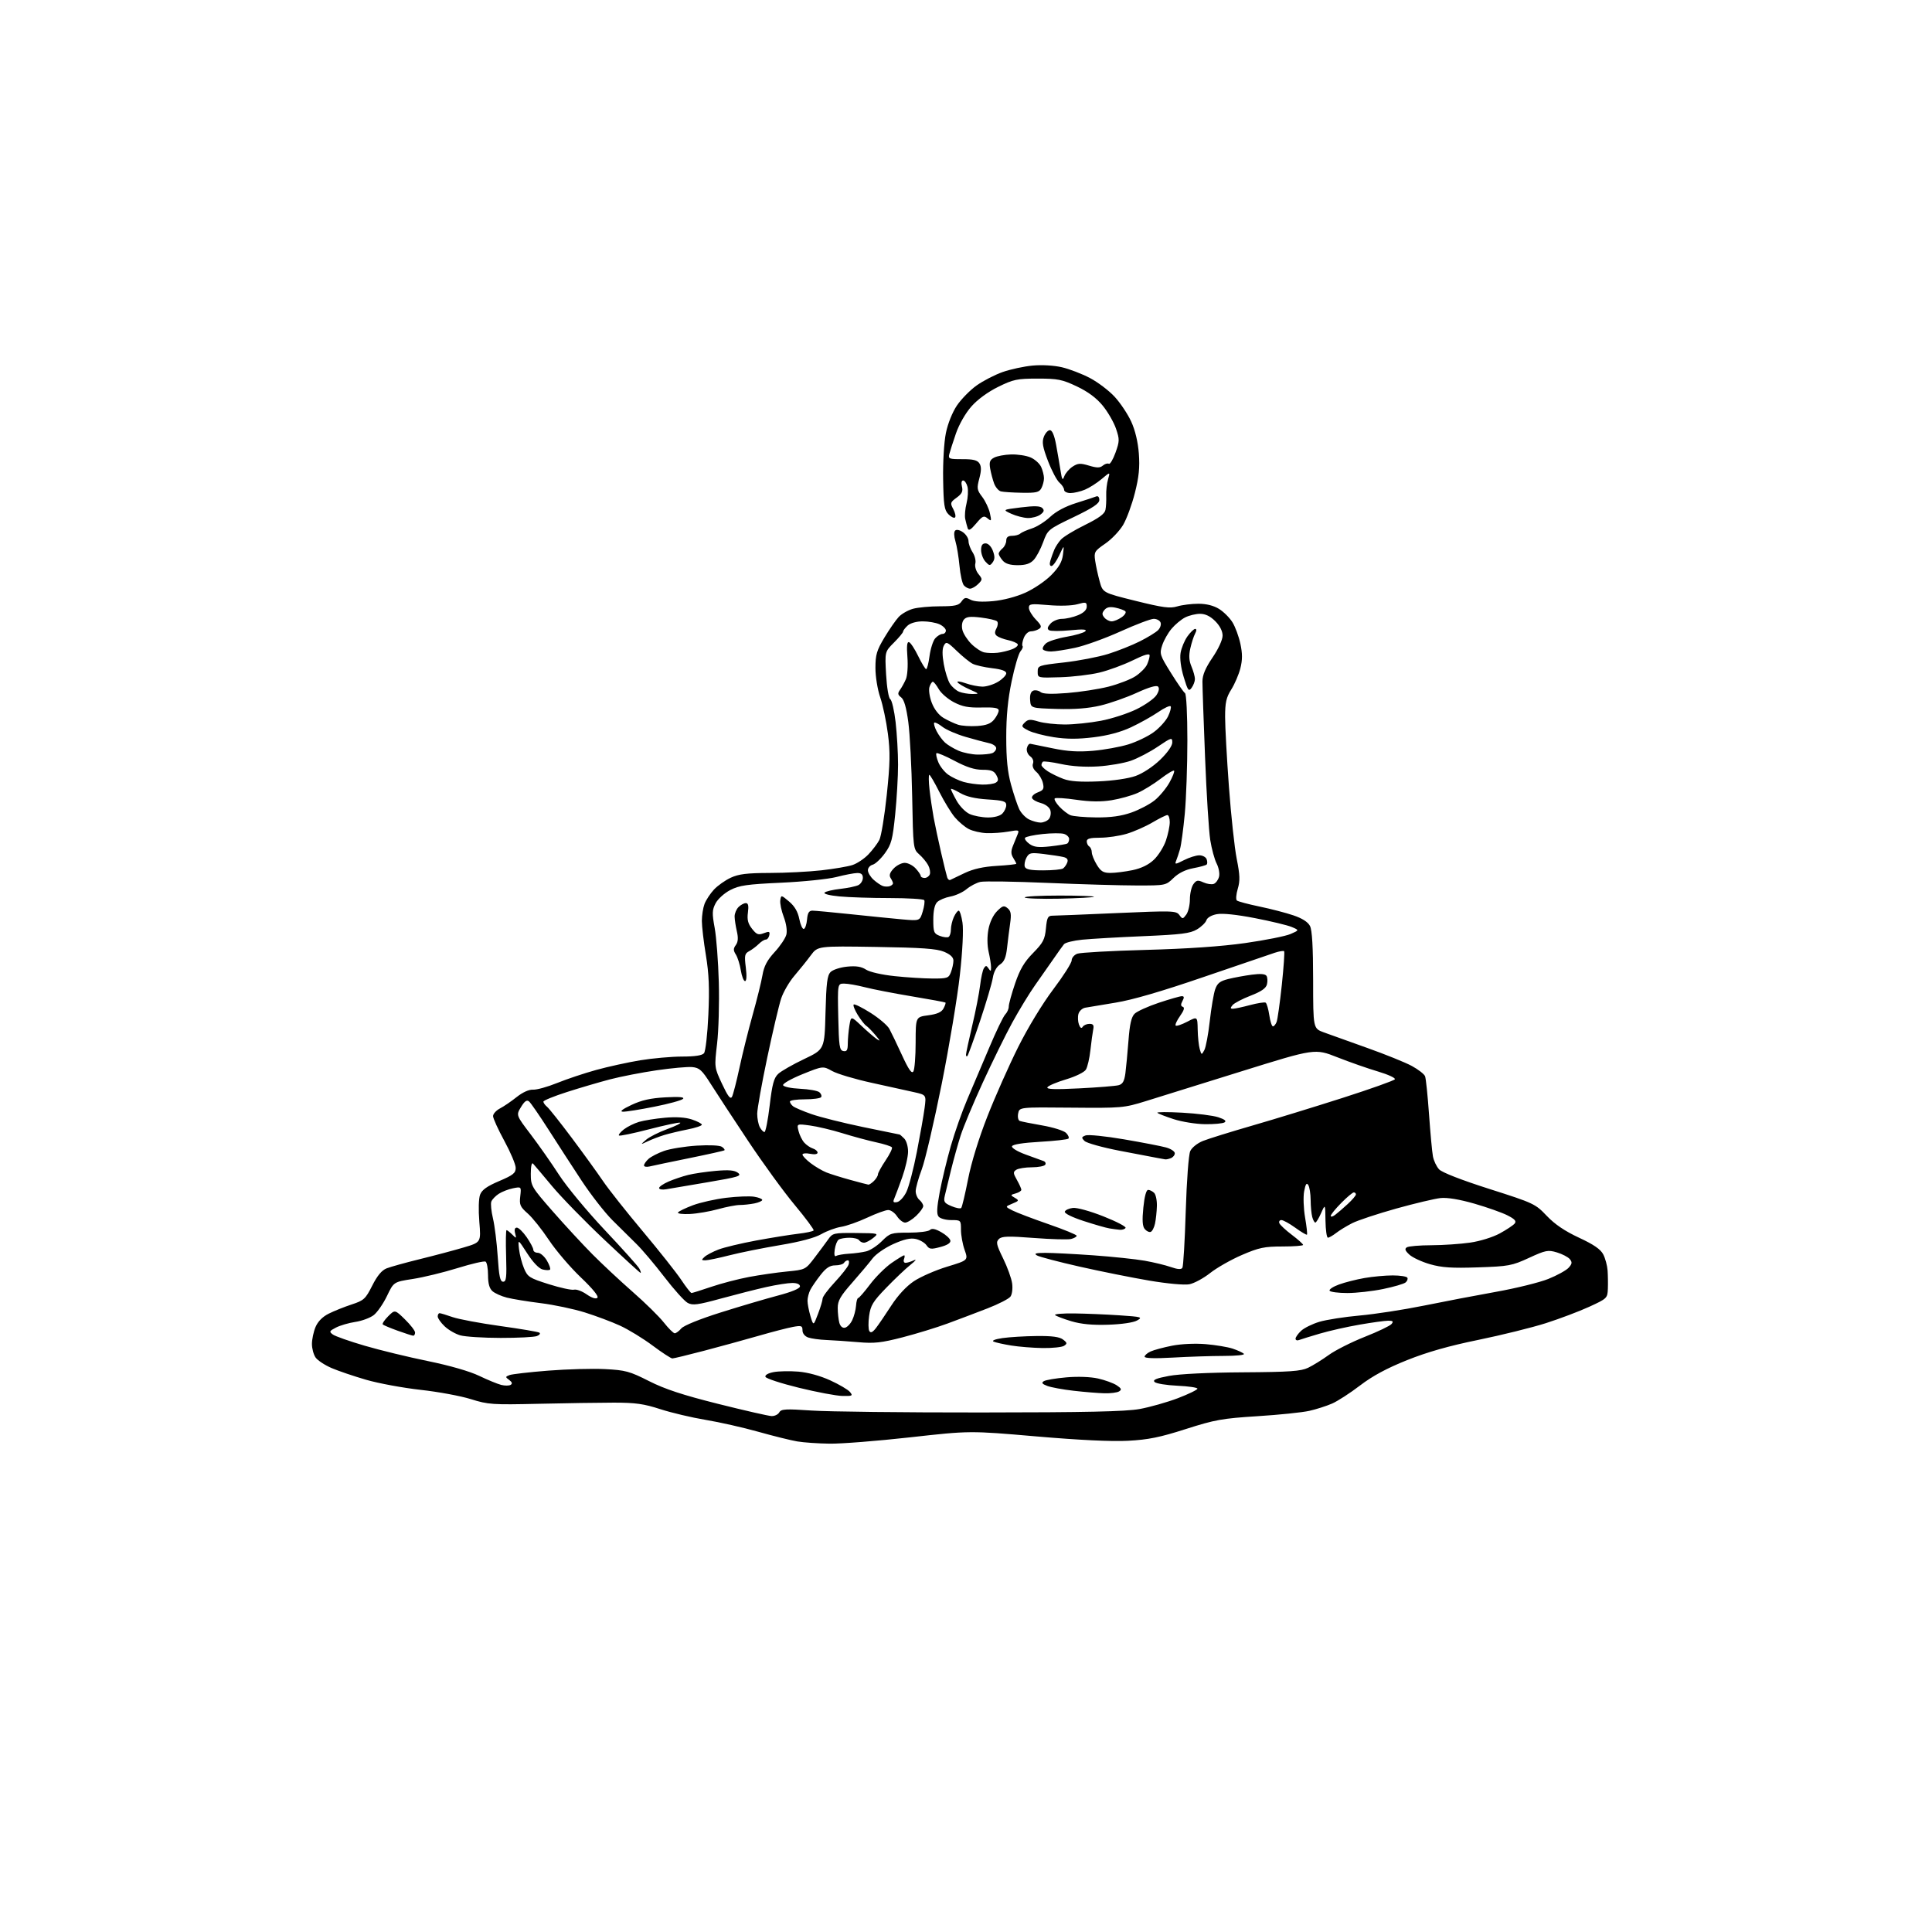 <?xml version="1.0" encoding="UTF-8" standalone="no"?>
<svg 
  version="1.1" 
  xmlns="http://www.w3.org/2000/svg" 
  xmlns:xlink="http://www.w3.org/1999/xlink" 
  xmlns:svg="http://www.w3.org/2000/svg"
  xmlns:rdf="http://www.w3.org/1999/02/22-rdf-syntax-ns#"
  xmlns:cc="http://creativecommons.org/ns#"
  xmlns:dc="http://purl.org/dc/elements/1.1/"
  viewBox="0 0 768 768"
  width="768"
  height="768"
>
<style>svg {background-color: white; }</style>"
<path stroke="none" fill="black" fill-rule="evenodd" d="M329.81,573.88C325.24,573.82 319.44,573.42 316.93,572.99C314.41,572.57 307.44,570.84 301.43,569.15C295.42,567.46 286.00,565.33 280.50,564.42C275.00,563.51 266.90,561.59 262.50,560.17C255.95,558.04 252.60,557.57 244.00,557.57C238.22,557.58 224.72,557.78 214.00,558.03C195.76,558.45 194.03,558.33 187.22,556.19C183.22,554.93 174.22,553.26 167.21,552.49C160.21,551.71 150.47,549.91 145.57,548.49C140.67,547.07 134.47,544.97 131.79,543.81C129.11,542.66 126.26,540.78 125.46,539.64C124.66,538.49 124.00,536.07 124.00,534.25C124.00,532.43 124.64,529.40 125.42,527.53C126.35,525.32 128.19,523.44 130.67,522.20C132.78,521.14 136.88,519.50 139.78,518.55C144.65,516.95 145.29,516.37 147.97,511.06C149.97,507.09 151.76,504.95 153.69,504.19C155.24,503.58 161.22,501.92 167.00,500.50C172.78,499.08 180.59,497.00 184.36,495.88C191.22,493.85 191.22,493.85 190.54,485.67C190.15,480.90 190.27,476.41 190.85,474.89C191.57,472.99 193.61,471.54 198.42,469.50C203.97,467.14 205.00,466.32 205.00,464.25C205.00,462.91 202.97,458.09 200.50,453.55C198.03,449.01 196.00,444.57 196.00,443.67C196.00,442.78 197.24,441.41 198.75,440.62C200.26,439.84 203.25,437.80 205.39,436.09C207.79,434.19 210.29,433.06 211.89,433.16C213.33,433.25 217.63,432.06 221.46,430.51C225.28,428.96 232.26,426.63 236.96,425.33C241.66,424.03 249.55,422.30 254.50,421.48C259.45,420.67 266.93,420.01 271.13,420.00C276.24,420.00 279.12,419.56 279.85,418.67C280.46,417.94 281.24,411.11 281.58,403.42C282.06,392.89 281.82,387.13 280.61,379.76C279.72,374.40 279.00,368.25 279.00,366.08C279.00,363.91 279.48,360.86 280.06,359.32C280.65,357.77 282.34,355.21 283.81,353.62C285.29,352.04 288.30,349.91 290.50,348.90C293.64,347.44 296.96,347.04 306.00,347.01C312.32,347.00 321.55,346.53 326.50,345.97C331.45,345.41 337.01,344.47 338.85,343.87C340.69,343.27 343.54,341.37 345.20,339.64C346.85,337.91 348.81,335.33 349.55,333.90C350.29,332.46 351.62,324.38 352.51,315.93C353.83,303.32 353.91,298.97 352.95,291.64C352.31,286.73 350.94,280.23 349.90,277.20C348.84,274.12 348.00,268.97 348.00,265.53C348.00,260.26 348.51,258.54 351.57,253.44C353.53,250.17 356.09,246.49 357.25,245.25C358.40,244.01 360.96,242.55 362.93,242.00C364.89,241.46 369.74,241.01 373.69,241.01C379.63,241.00 381.12,240.67 382.22,239.10C383.35,237.49 383.90,237.38 385.78,238.38C387.25,239.17 390.32,239.36 394.76,238.96C398.80,238.59 403.95,237.24 407.62,235.59C410.98,234.08 415.61,230.94 417.90,228.60C420.97,225.48 422.20,223.32 422.55,220.43C423.04,216.50 423.04,216.50 421.06,220.75C419.97,223.09 418.58,225.00 417.97,225.00C417.28,225.00 417.13,224.15 417.57,222.75C417.95,221.51 418.64,219.60 419.10,218.50C419.56,217.40 420.73,215.60 421.72,214.50C422.70,213.40 426.98,210.79 431.24,208.70C436.79,205.97 439.11,204.27 439.43,202.70C439.68,201.49 439.81,198.93 439.74,197.00C439.66,195.07 439.99,192.16 440.47,190.52C441.33,187.54 441.33,187.54 437.92,190.42C436.04,192.01 433.05,193.91 431.28,194.65C429.51,195.39 426.92,196.00 425.53,196.00C424.14,196.00 423.00,195.43 423.00,194.72C423.00,194.02 422.16,192.73 421.14,191.85C420.11,190.97 418.07,187.11 416.60,183.27C414.47,177.70 414.14,175.76 414.94,173.65C415.50,172.19 416.58,171.00 417.35,171.00C418.25,171.00 419.11,173.01 419.81,176.75C420.39,179.91 421.18,184.53 421.57,187.00C422.16,190.79 422.39,191.16 423.08,189.31C423.53,188.10 425.01,186.39 426.37,185.49C428.47,184.12 429.45,184.05 432.89,185.09C436.08,186.04 437.25,186.04 438.42,185.06C439.24,184.38 440.30,184.07 440.78,184.36C441.25,184.66 442.44,182.67 443.42,179.96C445.06,175.38 445.08,174.68 443.62,170.38C442.75,167.84 440.37,163.72 438.34,161.24C435.84,158.19 432.51,155.72 428.07,153.61C422.23,150.84 420.50,150.50 412.48,150.50C404.30,150.50 402.83,150.81 396.78,153.79C392.68,155.81 388.57,158.82 386.12,161.60C383.79,164.25 381.25,168.69 380.00,172.31C378.83,175.72 377.64,179.41 377.36,180.53C376.89,182.39 377.32,182.55 382.55,182.53C386.85,182.51 388.52,182.92 389.34,184.21C390.14,185.45 390.12,187.09 389.29,190.21C388.25,194.11 388.35,194.77 390.44,197.51C391.70,199.17 393.08,202.08 393.50,203.99C394.19,207.16 394.12,207.34 392.59,206.07C391.11,204.85 390.57,205.08 388.04,208.09C385.89,210.64 385.04,211.12 384.67,210.00C384.40,209.18 383.96,207.50 383.69,206.27C383.42,205.05 383.66,202.25 384.22,200.05C384.77,197.85 384.94,194.92 384.60,193.53C384.25,192.14 383.47,191.00 382.87,191.00C382.22,191.00 382.03,191.97 382.39,193.42C382.86,195.29 382.39,196.28 380.28,197.82C377.74,199.67 377.65,199.98 378.95,202.40C379.71,203.83 380.02,205.31 379.64,205.69C379.26,206.08 378.08,205.51 377.03,204.44C375.38,202.77 375.08,200.81 374.91,190.50C374.79,183.72 375.27,175.73 376.01,172.13C376.77,168.38 378.58,163.88 380.40,161.18C382.11,158.66 385.62,155.08 388.20,153.24C390.79,151.39 395.45,148.99 398.56,147.89C401.68,146.80 407.04,145.64 410.48,145.32C414.14,144.98 418.96,145.25 422.12,145.99C425.08,146.68 430.09,148.60 433.25,150.26C436.42,151.92 440.84,155.28 443.09,157.72C445.34,160.15 448.30,164.60 449.67,167.58C451.26,171.05 452.35,175.65 452.71,180.29C453.12,185.80 452.75,189.57 451.14,195.92C449.98,200.52 447.88,206.23 446.49,208.61C445.09,210.99 441.90,214.35 439.38,216.08C435.09,219.03 434.84,219.45 435.34,222.86C435.63,224.86 436.43,228.55 437.12,231.06C438.37,235.62 438.37,235.62 451.43,238.86C462.33,241.56 465.08,241.93 467.99,241.05C469.91,240.47 473.69,240.00 476.38,240.00C479.56,240.00 482.42,240.72 484.58,242.05C486.41,243.18 488.81,245.57 489.92,247.37C491.04,249.17 492.45,253.01 493.07,255.90C493.91,259.80 493.91,262.31 493.07,265.65C492.44,268.12 490.82,271.90 489.47,274.05C487.45,277.25 487.00,279.24 487.00,285.01C487.00,288.89 487.68,301.38 488.52,312.78C489.36,324.18 490.75,337.07 491.62,341.43C492.90,347.85 492.98,350.12 492.03,353.31C491.38,355.47 491.22,357.57 491.67,357.96C492.13,358.35 496.17,359.43 500.65,360.36C505.14,361.29 511.21,362.87 514.15,363.87C517.67,365.06 519.92,366.50 520.74,368.09C521.59,369.75 521.98,376.45 521.99,389.67C522.00,408.83 522.00,408.83 526.25,410.39C528.59,411.24 536.35,414.02 543.50,416.57C550.65,419.11 558.61,422.33 561.19,423.72C563.77,425.12 566.16,426.97 566.49,427.84C566.83,428.71 567.53,435.52 568.06,442.96C568.59,450.41 569.28,457.92 569.61,459.66C569.93,461.40 571.03,463.73 572.07,464.84C573.21,466.07 580.99,469.10 592.07,472.63C609.71,478.25 610.33,478.55 614.85,483.31C618.06,486.69 622.03,489.37 627.67,492.00C633.55,494.73 636.26,496.60 637.32,498.65C638.13,500.22 638.90,503.07 639.04,505.00C639.18,506.93 639.23,510.22 639.15,512.32C639.00,516.04 638.83,516.21 631.75,519.46C627.76,521.29 620.00,524.22 614.50,525.98C609.00,527.73 596.93,530.72 587.68,532.62C576.02,535.00 567.31,537.48 559.32,540.68C551.30,543.89 545.60,546.96 540.64,550.75C536.71,553.76 531.70,557.00 529.50,557.95C527.30,558.91 523.25,560.21 520.50,560.83C517.75,561.46 508.47,562.42 499.87,562.96C485.82,563.85 482.95,564.37 471.37,568.07C461.07,571.37 456.49,572.30 448.41,572.73C441.85,573.08 429.07,572.47 411.91,570.99C385.50,568.71 385.50,568.71 361.81,571.36C348.78,572.81 334.38,573.95 329.81,573.88zM306.70,562.91C307.91,562.96 309.29,562.30 309.77,561.44C310.53,560.10 312.25,560.00 322.57,560.71C329.13,561.16 359.48,561.51 390.00,561.48C431.64,561.46 447.36,561.11 452.95,560.12C457.04,559.38 463.90,557.44 468.20,555.81C472.49,554.17 476.00,552.46 476.00,552.02C476.00,551.57 472.42,551.05 468.04,550.85C463.67,550.65 459.58,549.98 458.96,549.36C458.13,548.53 459.60,547.90 464.67,546.95C468.77,546.17 480.48,545.60 494.00,545.52C512.73,545.40 517.09,545.09 520.00,543.71C521.92,542.79 525.61,540.51 528.20,538.63C530.78,536.76 537.20,533.52 542.47,531.43C547.74,529.35 552.55,527.05 553.15,526.32C554.00,525.29 553.73,525.00 551.87,525.00C550.57,525.00 545.45,525.70 540.50,526.56C535.55,527.41 528.41,529.02 524.62,530.14C520.84,531.25 517.13,532.40 516.37,532.69C515.62,532.98 515.00,532.73 515.00,532.15C515.00,531.56 516.00,530.15 517.22,529.01C518.43,527.88 521.70,526.27 524.47,525.44C527.23,524.61 534.45,523.48 540.50,522.94C546.55,522.40 558.02,520.63 566.00,519.01C573.98,517.38 586.94,514.91 594.81,513.50C602.69,512.09 611.98,509.80 615.47,508.40C618.96,507.00 622.59,505.00 623.55,503.95C624.96,502.39 625.04,501.76 624.02,500.52C623.33,499.69 621.02,498.49 618.89,497.85C615.35,496.79 614.43,496.97 607.79,500.03C601.02,503.15 599.72,503.39 587.46,503.80C577.08,504.16 573.14,503.89 568.43,502.54C565.17,501.60 561.48,499.88 560.24,498.73C558.54,497.16 558.29,496.43 559.24,495.83C559.93,495.39 564.33,495.01 569.00,495.00C573.67,494.98 580.60,494.51 584.39,493.96C588.31,493.40 593.39,491.82 596.16,490.32C598.84,488.86 601.51,487.09 602.09,486.39C602.89,485.43 602.20,484.63 599.25,483.13C597.10,482.03 591.18,479.94 586.09,478.47C580.16,476.77 575.34,475.97 572.67,476.24C570.38,476.48 562.44,478.36 555.04,480.42C547.64,482.49 539.76,485.10 537.54,486.22C535.32,487.35 532.43,489.11 531.12,490.14C529.80,491.16 528.34,492.00 527.87,492.00C527.39,492.00 526.96,488.96 526.90,485.25C526.81,478.50 526.81,478.50 525.15,482.24C524.24,484.30 523.21,485.99 522.87,485.99C522.52,486.00 521.96,484.99 521.63,483.75C521.30,482.51 521.01,479.48 521.00,477.00C520.98,474.52 520.56,471.86 520.06,471.07C519.40,470.02 518.96,470.68 518.42,473.57C518.01,475.73 518.18,480.41 518.79,483.97C519.40,487.53 519.74,490.60 519.54,490.79C519.35,490.99 517.28,489.76 514.94,488.07C512.61,486.38 510.11,485.00 509.38,485.00C508.66,485.00 508.29,485.56 508.57,486.25C508.85,486.94 511.09,489.02 513.54,490.87C515.99,492.72 518.00,494.52 518.00,494.87C518.00,495.22 514.29,495.50 509.75,495.50C502.60,495.50 500.46,495.95 493.69,498.87C489.39,500.72 483.71,503.95 481.05,506.05C478.40,508.15 474.67,510.16 472.77,510.52C470.77,510.89 464.09,510.28 456.91,509.07C450.08,507.91 437.62,505.42 429.22,503.52C420.82,501.62 413.17,499.61 412.22,499.06C410.90,498.30 411.67,498.05 415.50,498.03C418.25,498.02 426.80,498.46 434.50,499.00C442.20,499.55 451.43,500.52 455.00,501.15C458.57,501.78 463.27,502.91 465.43,503.67C468.17,504.62 469.56,504.71 470.02,503.96C470.39,503.37 470.99,493.25 471.35,481.47C471.73,469.22 472.50,459.00 473.14,457.58C473.79,456.18 475.96,454.43 478.19,453.54C480.34,452.68 489.17,449.94 497.80,447.44C506.44,444.95 522.59,439.99 533.71,436.43C544.82,432.87 554.17,429.54 554.48,429.03C554.80,428.52 551.78,427.13 547.78,425.94C543.77,424.76 536.50,422.21 531.60,420.28C522.70,416.77 522.70,416.77 493.60,425.84C477.60,430.83 460.45,436.17 455.50,437.71C446.76,440.42 445.91,440.49 425.86,440.31C405.21,440.11 405.21,440.11 404.73,442.63C404.46,444.02 404.75,445.35 405.37,445.59C405.99,445.83 410.03,446.63 414.33,447.38C418.64,448.13 422.89,449.46 423.78,450.35C424.66,451.23 425.08,452.25 424.72,452.61C424.35,452.98 419.24,453.55 413.36,453.89C406.63,454.27 402.52,454.93 402.28,455.66C402.06,456.31 404.43,457.75 407.70,458.94C410.89,460.11 414.09,461.28 414.81,461.53C415.54,461.78 415.85,462.44 415.50,462.99C415.16,463.55 412.77,464.01 410.19,464.02C407.61,464.02 404.82,464.47 404.00,465.00C402.68,465.85 402.71,466.34 404.25,469.06C405.21,470.77 406.00,472.52 406.00,472.96C406.00,473.41 404.99,474.05 403.75,474.40C401.59,475.01 401.58,475.08 403.41,476.15C405.18,477.20 405.12,477.35 402.41,478.47C399.50,479.67 399.50,479.67 402.50,481.19C404.15,482.03 410.56,484.47 416.74,486.61C422.93,488.75 427.99,490.83 427.99,491.23C428.00,491.63 426.99,492.21 425.75,492.52C424.51,492.82 417.88,492.64 411.00,492.11C400.74,491.32 398.24,491.40 397.08,492.53C395.85,493.72 396.08,494.78 398.74,500.21C400.44,503.67 402.06,508.15 402.34,510.16C402.62,512.22 402.33,514.53 401.67,515.42C401.03,516.30 396.90,518.42 392.50,520.12C388.10,521.83 380.97,524.53 376.66,526.12C372.35,527.71 364.30,530.18 358.77,531.61C350.32,533.79 347.50,534.10 341.11,533.53C336.92,533.17 331.25,532.78 328.50,532.67C325.75,532.56 322.49,532.11 321.25,531.67C319.91,531.19 319.00,530.04 319.00,528.82C319.00,527.01 318.58,526.85 315.25,527.46C313.19,527.83 307.00,529.43 301.50,531.02C296.00,532.60 286.27,535.27 279.88,536.95C273.49,538.63 267.82,540.00 267.27,540.00C266.72,540.00 263.17,537.69 259.39,534.86C255.60,532.04 249.80,528.49 246.50,526.98C243.20,525.46 236.90,523.10 232.50,521.72C228.10,520.34 220.22,518.68 215.00,518.03C209.78,517.38 203.70,516.39 201.50,515.83C199.30,515.27 196.71,514.11 195.75,513.25C194.54,512.18 194.00,510.20 194.00,506.90C194.00,504.27 193.56,501.85 193.03,501.52C192.50,501.19 187.50,502.34 181.93,504.07C176.35,505.80 168.35,507.75 164.15,508.40C156.51,509.58 156.51,509.58 153.84,515.15C152.37,518.22 150.01,521.63 148.60,522.75C147.18,523.86 143.89,525.09 141.27,525.48C138.66,525.87 135.20,526.88 133.57,527.72C130.89,529.11 130.77,529.36 132.33,530.50C133.28,531.19 138.99,533.20 145.03,534.96C151.07,536.73 162.40,539.48 170.20,541.07C178.83,542.84 186.77,545.13 190.48,546.92C193.83,548.53 197.77,550.15 199.23,550.52C200.69,550.89 202.39,550.88 203.00,550.50C203.76,550.03 203.57,549.41 202.42,548.56C200.83,547.40 200.84,547.28 202.53,546.62C203.53,546.24 210.46,545.44 217.93,544.85C225.39,544.26 235.55,543.98 240.50,544.24C248.65,544.66 250.30,545.11 258.00,549.01C264.32,552.21 271.38,554.53 285.50,558.07C295.95,560.69 305.49,562.87 306.70,562.91zM334.87,554.91C332.47,554.87 324.69,553.40 317.58,551.66C310.48,549.92 304.49,547.96 304.27,547.31C304.03,546.60 305.36,545.84 307.53,545.43C309.54,545.05 313.96,544.97 317.35,545.24C321.14,545.55 326.00,546.88 330.00,548.70C333.57,550.33 337.12,552.41 337.87,553.33C339.12,554.85 338.84,554.99 334.87,554.91zM439.00,553.85C436.52,553.79 431.02,553.34 426.78,552.85C422.53,552.37 417.82,551.50 416.31,550.93C414.23,550.14 413.90,549.68 414.95,549.03C415.71,548.56 419.74,547.88 423.91,547.52C428.46,547.12 433.50,547.31 436.50,547.98C439.25,548.60 442.57,549.81 443.88,550.66C445.77,551.90 445.98,552.40 444.88,553.09C444.12,553.58 441.48,553.92 439.00,553.85zM466.25,539.66C459.04,540.07 455.00,539.95 455.00,539.31C455.00,538.77 456.07,537.83 457.39,537.23C458.70,536.63 462.55,535.60 465.95,534.93C469.57,534.22 475.09,533.97 479.31,534.32C483.27,534.66 488.08,535.46 490.00,536.10C491.93,536.75 493.93,537.66 494.45,538.14C494.99,538.63 491.54,539.00 486.45,539.00C481.53,539.01 472.44,539.30 466.25,539.66zM414.50,535.87C410.65,535.81 405.02,535.36 402.00,534.87C398.98,534.38 395.82,533.68 395.00,533.32C394.11,532.92 395.52,532.35 398.50,531.91C401.25,531.51 407.35,531.14 412.06,531.09C418.19,531.02 421.17,531.42 422.56,532.48C424.24,533.76 424.30,534.10 423.00,534.97C422.18,535.52 418.35,535.92 414.50,535.87zM199.00,531.84C192.12,531.83 184.93,531.37 183.00,530.83C181.07,530.29 178.26,528.67 176.75,527.23C175.24,525.80 174.00,524.04 174.00,523.31C174.00,522.59 174.34,522.01 174.75,522.01C175.16,522.02 177.49,522.72 179.91,523.57C182.34,524.41 190.87,526.01 198.87,527.12C206.86,528.23 213.85,529.41 214.39,529.74C214.93,530.07 214.50,530.69 213.43,531.10C212.37,531.52 205.88,531.85 199.00,531.84zM164.25,530.96C163.84,530.94 161.07,530.06 158.11,528.99C155.14,527.92 152.47,526.80 152.16,526.49C151.86,526.19 152.81,524.73 154.29,523.25C156.98,520.57 156.98,520.57 160.99,524.49C163.19,526.64 165.00,528.99 165.00,529.70C165.00,530.42 164.66,530.98 164.25,530.96zM268.22,530.00C268.75,530.00 269.93,529.13 270.84,528.06C271.82,526.92 278.21,524.33 286.50,521.72C294.20,519.29 304.44,516.27 309.25,515.00C314.78,513.54 318.00,512.20 318.00,511.35C318.00,510.51 316.84,510.00 314.95,510.00C313.27,510.00 308.66,510.72 304.70,511.60C300.74,512.48 292.60,514.55 286.60,516.19C277.37,518.72 275.35,518.99 273.38,517.93C272.10,517.25 267.91,512.60 264.07,507.59C260.23,502.59 255.25,496.70 253.00,494.50C250.75,492.30 246.43,488.02 243.40,485.00C240.38,481.98 234.89,474.93 231.20,469.34C227.52,463.75 221.58,454.60 218.02,449.01C214.45,443.43 210.98,438.40 210.31,437.84C209.41,437.10 208.55,437.70 207.11,440.06C205.14,443.30 205.14,443.30 210.97,450.96C214.17,455.17 219.25,462.41 222.25,467.06C225.25,471.70 233.43,481.57 240.44,489.00C247.44,496.43 253.60,503.29 254.12,504.25C254.64,505.21 254.88,506.00 254.64,506.00C254.41,506.00 247.90,500.04 240.17,492.75C232.44,485.46 223.12,475.90 219.45,471.50C215.78,467.10 212.38,463.07 211.89,462.55C211.36,461.99 211.00,463.63 211.00,466.59C211.00,471.42 211.26,471.86 219.73,481.54C224.53,487.02 231.62,494.69 235.48,498.58C239.34,502.47 246.55,509.20 251.50,513.54C256.45,517.87 262.02,523.34 263.88,525.71C265.74,528.07 267.70,530.00 268.22,530.00zM348.21,527.92C349.24,526.59 351.98,522.58 354.29,519.00C356.93,514.92 360.28,511.31 363.29,509.30C365.93,507.54 371.87,504.94 376.49,503.53C384.90,500.97 384.90,500.97 383.45,496.86C382.65,494.60 382.00,491.01 382.00,488.87C382.00,485.04 381.96,485.00 378.12,485.00C375.99,485.00 373.74,484.39 373.12,483.64C372.27,482.62 372.38,480.16 373.55,473.89C374.41,469.28 376.41,461.00 377.98,455.50C379.56,450.00 382.50,441.68 384.51,437.00C386.53,432.32 390.43,423.14 393.18,416.59C395.93,410.04 398.82,404.04 399.59,403.27C400.37,402.49 401.00,401.07 401.00,400.10C401.00,399.14 402.13,395.01 403.52,390.94C405.44,385.30 407.15,382.41 410.66,378.84C414.65,374.78 415.35,373.46 415.77,369.07C416.18,364.72 416.56,364.00 418.38,364.00C419.54,364.00 431.07,363.53 443.99,362.96C466.07,361.99 467.55,362.03 468.80,363.71C470.06,365.42 470.19,365.41 471.56,363.56C472.35,362.49 473.00,359.76 473.00,357.50C473.00,355.24 473.63,352.53 474.39,351.48C475.58,349.85 476.15,349.75 478.38,350.76C479.81,351.41 481.66,351.68 482.50,351.36C483.33,351.04 484.27,349.75 484.59,348.50C484.91,347.24 484.47,344.89 483.63,343.26C482.79,341.63 481.65,337.42 481.09,333.90C480.53,330.38 479.60,315.57 479.03,301.00C478.45,286.43 477.98,272.87 477.99,270.88C478.00,268.33 479.17,265.55 482.00,261.38C484.33,257.96 486.00,254.32 486.00,252.67C486.00,250.88 484.93,248.78 483.08,246.92C481.09,244.94 479.15,244.00 477.03,244.00C475.31,244.00 472.63,244.66 471.07,245.46C469.51,246.27 467.10,248.28 465.71,249.94C464.31,251.59 462.64,254.55 462.00,256.50C460.88,259.88 461.05,260.42 465.47,267.50C468.02,271.60 470.54,275.21 471.06,275.53C471.59,275.87 472.00,283.97 472.00,294.31C472.00,304.31 471.53,317.45 470.97,323.50C470.40,329.55 469.55,335.85 469.08,337.50C468.60,339.15 467.91,341.26 467.53,342.18C466.91,343.68 467.25,343.66 470.63,341.93C472.72,340.87 475.47,340.00 476.74,340.00C478.02,340.00 479.33,340.69 479.65,341.54C479.98,342.39 479.99,343.35 479.67,343.66C479.35,343.98 476.95,344.64 474.33,345.13C471.23,345.71 468.50,347.06 466.49,349.01C463.43,351.98 463.32,352.00 451.95,351.99C445.65,351.99 429.71,351.53 416.52,350.97C403.33,350.40 391.28,350.22 389.75,350.56C388.21,350.89 385.73,352.19 384.23,353.44C382.73,354.69 379.83,356.02 377.78,356.39C375.74,356.77 373.37,357.77 372.53,358.61C371.53,359.61 371.00,362.03 371.00,365.60C371.00,370.54 371.24,371.14 373.58,372.03C375.01,372.57 376.58,372.76 377.08,372.45C377.59,372.14 378.00,370.80 378.00,369.49C378.00,368.17 378.52,365.95 379.16,364.55C379.80,363.15 380.67,362.00 381.10,362.00C381.53,362.00 382.20,364.14 382.60,366.75C383.04,369.62 382.64,377.82 381.57,387.50C380.61,396.30 377.35,415.85 374.33,430.95C371.30,446.05 367.75,461.29 366.42,464.82C365.09,468.35 364.00,472.25 364.00,473.50C364.00,474.74 364.68,476.32 365.50,477.00C366.32,477.68 367.00,478.78 367.00,479.44C367.00,480.09 365.74,481.84 364.20,483.31C362.65,484.79 360.68,486.00 359.81,486.00C358.94,486.00 357.49,484.88 356.59,483.50C355.69,482.12 354.11,481.00 353.09,481.00C352.06,481.00 348.30,482.37 344.71,484.05C341.13,485.72 336.47,487.36 334.35,487.69C332.23,488.02 328.70,489.32 326.50,490.58C323.92,492.06 318.13,493.61 310.16,494.94C303.37,496.08 294.29,497.90 289.99,499.00C285.69,500.10 281.36,501.00 280.37,501.00C278.80,501.00 278.76,500.83 280.04,499.65C280.84,498.90 283.35,497.58 285.61,496.71C287.87,495.84 294.62,494.23 300.61,493.12C306.60,492.02 314.09,490.81 317.26,490.44C320.43,490.07 323.21,489.48 323.43,489.12C323.64,488.77 320.26,484.21 315.91,478.99C311.55,473.77 303.16,462.23 297.25,453.33C291.34,444.44 284.70,434.32 282.50,430.83C279.05,425.38 278.04,424.46 275.18,424.18C273.36,424.01 267.00,424.58 261.06,425.45C255.12,426.32 246.75,427.95 242.46,429.07C238.17,430.20 230.46,432.46 225.33,434.11C220.20,435.75 216.00,437.47 216.00,437.92C216.00,438.38 216.66,439.31 217.48,439.98C218.29,440.65 222.71,446.22 227.30,452.35C231.89,458.48 237.47,466.20 239.71,469.50C241.95,472.80 249.07,481.80 255.54,489.50C262.00,497.20 268.86,505.86 270.79,508.75C272.71,511.64 274.56,514.00 274.89,513.99C275.23,513.99 278.74,512.89 282.71,511.54C286.67,510.19 293.42,508.43 297.71,507.62C301.99,506.82 308.80,505.83 312.84,505.44C320.14,504.73 320.19,504.70 323.84,499.92C325.85,497.28 328.30,493.98 329.28,492.59C330.96,490.18 331.50,490.06 340.24,490.14C349.41,490.23 349.43,490.23 347.11,492.11C345.83,493.15 344.18,494.00 343.45,494.00C342.72,494.00 341.84,493.55 341.50,493.00C341.16,492.45 339.45,492.01 337.69,492.02C335.94,492.02 334.00,492.36 333.39,492.77C332.78,493.17 332.07,494.94 331.82,496.70C331.52,498.76 331.73,499.67 332.40,499.25C332.98,498.90 335.26,498.50 337.47,498.37C339.69,498.25 342.78,497.82 344.35,497.43C345.92,497.05 348.72,495.21 350.57,493.36C353.78,490.16 354.28,490.00 361.27,490.00C365.30,490.00 369.08,489.52 369.66,488.94C370.40,488.20 371.72,488.44 374.11,489.78C375.97,490.82 377.63,492.32 377.78,493.12C377.97,494.08 376.62,494.96 373.82,495.70C370.06,496.71 369.42,496.62 368.29,495.00C367.58,493.99 365.66,492.87 364.03,492.51C361.91,492.04 359.37,492.62 355.10,494.53C351.74,496.05 348.13,498.55 346.82,500.29C345.54,501.99 341.91,506.31 338.75,509.90C334.05,515.23 333.00,517.07 333.01,519.96C333.02,521.91 333.30,524.53 333.64,525.80C334.02,527.21 334.88,527.98 335.87,527.79C336.76,527.62 338.07,526.26 338.78,524.77C339.49,523.29 340.17,520.71 340.29,519.04C340.40,517.37 340.78,516.00 341.13,516.00C341.48,516.00 343.61,513.55 345.87,510.55C348.13,507.56 351.98,503.73 354.42,502.05C356.86,500.37 359.10,499.00 359.40,499.00C359.69,499.00 359.68,499.68 359.36,500.50C359.05,501.32 359.31,502.00 359.96,502.00C360.60,502.00 362.11,501.54 363.32,500.97C364.52,500.40 363.93,501.19 362.00,502.72C360.07,504.25 355.72,508.37 352.33,511.88C347.00,517.38 346.06,518.93 345.49,523.09C345.12,525.74 345.16,528.46 345.58,529.12C346.11,529.99 346.87,529.64 348.21,527.92zM325.17,522.30C326.18,519.66 327.00,516.91 327.00,516.19C327.00,515.47 329.18,512.54 331.84,509.69C334.50,506.84 336.96,503.71 337.31,502.75C337.65,501.79 337.53,501.00 337.03,501.00C336.53,501.00 335.84,501.45 335.50,502.00C335.16,502.55 333.60,503.00 332.03,503.00C329.91,503.00 328.40,503.98 326.23,506.75C324.61,508.81 322.77,511.48 322.14,512.68C321.52,513.89 321.00,515.86 321.00,517.07C321.00,518.28 321.53,521.03 322.17,523.19C323.35,527.11 323.35,527.11 325.17,522.30zM440.53,526.60C434.20,526.80 429.81,526.38 425.83,525.20C422.71,524.26 419.83,523.16 419.41,522.75C419.00,522.34 422.45,522.05 427.08,522.11C431.71,522.17 439.77,522.51 445.00,522.86C453.80,523.45 454.32,523.60 452.03,524.90C450.57,525.74 445.92,526.42 440.53,526.60zM237.47,515.89C238.08,515.31 235.62,512.29 230.83,507.73C226.66,503.75 220.98,497.10 218.21,492.94C215.45,488.78 211.66,484.03 209.78,482.38C206.76,479.73 206.41,478.92 206.81,475.54C207.25,471.70 207.25,471.70 203.93,472.36C202.10,472.73 199.54,473.72 198.25,474.57C196.95,475.42 195.63,476.80 195.31,477.64C194.98,478.48 195.28,481.49 195.96,484.33C196.64,487.18 197.49,494.00 197.85,499.50C198.37,507.43 198.81,509.50 200.00,509.50C201.26,509.50 201.45,507.83 201.19,499.25C201.01,493.61 201.09,489.00 201.36,489.00C201.64,489.00 202.65,489.79 203.61,490.75C205.28,492.42 205.33,492.39 204.77,490.25C204.39,488.79 204.63,488.00 205.46,488.00C206.16,488.00 207.91,489.71 209.36,491.80C210.81,493.90 212.00,496.15 212.00,496.80C212.00,497.46 212.80,498.00 213.78,498.00C214.77,498.00 216.38,499.38 217.38,501.07C218.38,502.76 218.95,504.39 218.64,504.69C218.34,504.99 217.02,504.97 215.71,504.64C214.25,504.28 211.88,501.80 209.60,498.27C205.88,492.50 205.88,492.50 206.31,496.50C206.56,498.70 207.45,502.16 208.30,504.18C209.73,507.60 210.44,508.05 218.15,510.49C222.72,511.93 227.23,512.91 228.17,512.67C229.11,512.42 231.37,513.25 233.19,514.52C235.24,515.95 236.87,516.47 237.47,515.89zM535.60,514.00C532.04,514.00 528.86,513.59 528.55,513.09C528.24,512.58 529.90,511.47 532.24,510.62C534.58,509.76 539.17,508.60 542.43,508.03C545.70,507.46 550.73,507.00 553.62,507.00C556.52,507.00 559.13,507.40 559.43,507.89C559.73,508.37 559.42,509.23 558.74,509.80C558.06,510.36 554.03,511.54 549.79,512.41C545.55,513.28 539.17,514.00 535.60,514.00zM457.40,489.70C456.80,489.90 455.74,489.39 455.05,488.56C454.14,487.47 453.99,485.08 454.50,480.02C454.94,475.62 455.65,473.00 456.40,473.00C457.06,473.00 458.14,473.54 458.80,474.20C459.46,474.86 459.95,477.22 459.88,479.45C459.82,481.68 459.48,484.81 459.13,486.42C458.78,488.02 458.01,489.50 457.40,489.70zM445.19,488.86C444.26,488.79 442.38,488.54 441.00,488.31C439.62,488.08 434.99,486.75 430.70,485.35C426.12,483.85 423.05,482.33 423.28,481.65C423.48,481.02 424.93,480.35 426.48,480.17C428.09,479.98 433.33,481.43 438.64,483.53C443.78,485.56 447.73,487.62 447.43,488.11C447.13,488.60 446.12,488.94 445.19,488.86zM530.75,482.92C531.71,482.20 533.96,480.26 535.75,478.61C537.54,476.96 539.00,475.25 539.00,474.80C539.00,474.36 538.62,474.00 538.16,474.00C537.69,474.00 535.44,475.89 533.16,478.20C530.87,480.51 529.00,482.81 529.00,483.32C529.00,483.83 529.79,483.65 530.75,482.92zM274.24,482.58C271.35,482.72 269.22,482.45 269.51,481.98C269.80,481.51 272.47,480.22 275.45,479.10C278.43,477.99 284.38,476.66 288.68,476.14C292.98,475.62 297.96,475.43 299.75,475.71C301.54,475.99 303.00,476.57 303.00,476.99C303.00,477.41 301.59,478.03 299.88,478.38C298.16,478.72 295.55,479.00 294.09,479.00C292.62,479.00 288.74,479.75 285.46,480.66C282.18,481.57 277.13,482.44 274.24,482.58zM382.10,480.18C382.44,479.81 383.66,474.66 384.82,468.75C386.10,462.18 389.10,452.45 392.52,443.75C395.59,435.91 401.09,423.54 404.73,416.25C408.60,408.50 414.39,398.98 418.67,393.30C422.70,387.97 426.00,382.78 426.00,381.78C426.00,380.77 427.01,379.57 428.25,379.11C429.49,378.65 441.75,377.97 455.50,377.60C471.97,377.16 485.45,376.23 495.00,374.88C502.97,373.74 511.07,372.13 513.00,371.29C516.50,369.77 516.50,369.77 513.50,368.50C511.85,367.80 505.28,366.22 498.90,364.98C491.58,363.56 485.97,362.97 483.70,363.40C481.58,363.79 479.89,364.78 479.56,365.82C479.25,366.78 477.55,368.42 475.78,369.47C473.09,371.06 469.54,371.50 454.53,372.14C444.61,372.56 433.67,373.19 430.21,373.54C426.75,373.88 423.49,374.69 422.96,375.33C422.43,375.98 420.53,378.62 418.75,381.22C416.96,383.81 413.66,388.54 411.40,391.72C409.15,394.90 405.10,401.55 402.39,406.50C399.68,411.45 394.41,422.19 390.66,430.36C386.91,438.53 382.96,447.98 381.88,451.36C380.80,454.74 379.09,460.88 378.07,465.00C377.05,469.12 375.93,473.75 375.58,475.29C375.02,477.74 375.34,478.24 378.22,479.46C380.02,480.23 381.77,480.55 382.10,480.18zM356.60,477.85C357.65,477.66 359.31,475.85 360.29,473.84C361.27,471.83 363.16,464.63 364.48,457.84C365.80,451.05 367.19,443.19 367.55,440.38C368.22,435.25 368.22,435.25 363.36,434.15C360.69,433.54 353.10,431.87 346.50,430.43C339.90,428.99 332.85,426.89 330.82,425.76C327.15,423.72 327.15,423.72 319.03,426.99C314.57,428.79 311.09,430.76 311.29,431.38C311.50,432.01 314.47,432.63 318.04,432.80C321.55,432.97 325.00,433.58 325.70,434.17C326.40,434.75 326.73,435.63 326.43,436.11C326.13,436.60 323.21,437.00 319.94,437.00C316.67,437.00 314.00,437.39 314.00,437.88C314.00,438.36 314.56,439.20 315.25,439.75C315.94,440.30 319.24,441.71 322.60,442.88C325.95,444.06 335.15,446.37 343.05,448.01C350.95,449.65 357.51,451.00 357.63,451.00C357.76,451.00 358.56,451.71 359.43,452.57C360.30,453.44 360.99,455.78 360.97,457.82C360.96,459.84 359.91,464.43 358.64,468.00C357.37,471.57 355.96,475.33 355.52,476.35C354.87,477.83 355.09,478.13 356.60,477.85zM264.75,472.76C263.24,473.02 262.00,472.79 262.00,472.27C262.00,471.74 263.69,470.58 265.75,469.69C267.81,468.80 271.30,467.62 273.50,467.07C275.70,466.51 280.65,465.78 284.50,465.44C289.72,464.98 291.97,465.18 293.34,466.21C294.98,467.45 293.65,467.87 281.34,469.95C273.73,471.23 266.26,472.50 264.75,472.76zM345.18,470.91C345.55,470.96 346.56,470.29 347.43,469.43C348.29,468.56 349.00,467.39 349.00,466.82C349.00,466.26 350.36,463.78 352.01,461.32C353.67,458.87 354.82,456.51 354.56,456.10C354.30,455.68 351.48,454.78 348.30,454.09C345.11,453.40 339.06,451.77 334.85,450.46C330.64,449.16 324.84,447.78 321.95,447.40C316.71,446.70 316.71,446.70 317.43,449.60C317.83,451.20 318.86,453.28 319.71,454.22C320.56,455.17 322.10,456.22 323.13,456.54C324.16,456.87 325.00,457.61 325.00,458.19C325.00,458.83 323.82,459.01 322.00,458.65C320.35,458.32 319.00,458.47 319.00,458.97C319.00,459.48 320.46,461.02 322.25,462.38C324.04,463.75 326.86,465.40 328.50,466.06C330.15,466.71 334.43,468.05 338.00,469.03C341.57,470.02 344.81,470.86 345.18,470.91zM258.25,463.68C257.01,463.98 256.00,463.80 256.00,463.27C256.00,462.74 256.81,461.58 257.80,460.68C258.79,459.79 261.58,458.35 264.00,457.50C266.41,456.65 272.24,455.71 276.95,455.41C281.98,455.10 286.10,455.29 286.97,455.88C287.78,456.44 288.23,457.06 287.97,457.26C287.71,457.47 281.43,458.87 274.00,460.38C266.57,461.89 259.49,463.37 258.25,463.68zM463.17,460.86C462.80,460.79 461.38,460.53 460.00,460.29C458.62,460.05 451.90,458.77 445.05,457.44C438.21,456.12 431.94,454.37 431.13,453.56C429.82,452.25 429.87,451.99 431.54,451.35C432.58,450.95 439.42,451.64 446.73,452.89C454.04,454.14 461.59,455.60 463.51,456.13C465.43,456.66 467.00,457.70 467.00,458.44C467.00,459.18 466.29,460.06 465.42,460.39C464.55,460.73 463.54,460.94 463.17,460.86zM257.50,453.68C254.50,455.10 254.50,455.10 256.83,453.07C258.11,451.96 261.90,450.05 265.25,448.83C268.59,447.61 270.89,446.46 270.35,446.28C269.81,446.10 264.24,447.29 257.96,448.92C251.69,450.55 246.32,451.66 246.04,451.38C245.76,451.09 246.65,450.00 248.01,448.94C249.38,447.88 252.07,446.55 254.00,445.97C255.93,445.40 260.55,444.65 264.29,444.32C268.75,443.91 272.43,444.15 275.04,445.01C277.22,445.73 279.00,446.67 279.00,447.09C279.00,447.51 276.41,448.37 273.25,448.99C270.09,449.62 265.93,450.61 264.00,451.20C262.07,451.79 259.15,452.90 257.50,453.68zM303.89,450.00C304.34,450.00 305.27,445.25 305.96,439.44C306.97,430.94 307.63,428.49 309.36,426.87C310.54,425.77 315.16,423.13 319.64,421.00C327.77,417.13 327.77,417.13 328.15,402.59C328.46,390.71 328.83,387.74 330.19,386.38C331.10,385.47 334.07,384.51 336.79,384.25C340.34,383.90 342.43,384.24 344.26,385.44C345.74,386.40 350.53,387.49 355.65,388.03C360.52,388.55 367.32,388.97 370.77,388.98C376.60,389.00 377.12,388.82 378.02,386.43C378.56,385.02 379.00,382.98 379.00,381.88C379.00,380.54 377.80,379.40 375.27,378.34C372.36,377.12 366.44,376.70 348.30,376.42C325.06,376.05 325.06,376.05 322.30,379.77C320.79,381.82 317.87,385.45 315.83,387.83C313.78,390.21 311.39,394.31 310.52,396.93C309.65,399.56 307.15,410.17 304.97,420.52C302.79,430.87 301.00,440.87 301.00,442.74C301.00,444.60 301.47,447.00 302.04,448.07C302.60,449.13 303.44,450.00 303.89,450.00zM479.00,446.88C475.43,446.84 469.83,445.94 466.57,444.89C463.31,443.83 460.38,442.69 460.07,442.35C459.76,442.01 464.23,442.00 470.00,442.31C475.77,442.63 482.20,443.44 484.28,444.12C486.84,444.96 487.64,445.61 486.78,446.16C486.07,446.61 482.57,446.93 479.00,446.88zM247.64,441.92C246.22,441.86 247.34,440.96 251.00,439.24C255.04,437.33 258.63,436.53 264.50,436.21C270.04,435.91 272.19,436.10 271.50,436.82C270.95,437.40 265.84,438.80 260.14,439.93C254.45,441.07 248.82,441.96 247.64,441.92zM290.97,436.00C291.42,435.18 292.76,430.00 293.94,424.50C295.12,419.00 297.47,409.55 299.17,403.50C300.87,397.45 302.64,390.32 303.09,387.66C303.70,384.07 304.94,381.71 307.92,378.47C310.13,376.08 312.23,372.95 312.59,371.52C312.97,369.96 312.55,367.12 311.55,364.48C310.62,362.05 310.00,359.07 310.18,357.87C310.50,355.71 310.53,355.72 313.70,358.39C315.89,360.24 317.16,362.43 317.73,365.30C318.19,367.61 319.00,369.40 319.53,369.27C320.06,369.14 320.64,367.46 320.81,365.52C321.04,362.88 321.58,362.00 322.96,362.00C323.98,362.00 330.81,362.64 338.15,363.41C345.49,364.19 354.68,365.11 358.57,365.46C365.64,366.09 365.64,366.09 366.78,362.38C367.40,360.34 367.68,358.29 367.40,357.83C367.11,357.38 360.95,357.00 353.69,356.99C346.44,356.99 337.44,356.70 333.70,356.34C329.80,355.98 327.27,355.33 327.78,354.82C328.26,354.34 331.09,353.67 334.08,353.34C337.06,353.00 340.29,352.32 341.25,351.83C342.21,351.33 343.00,350.05 343.00,348.96C343.00,347.58 342.33,347.01 340.75,347.04C339.51,347.06 335.80,347.77 332.50,348.62C329.20,349.47 319.30,350.49 310.50,350.89C296.86,351.52 293.87,351.95 290.27,353.82C287.92,355.04 285.33,357.39 284.45,359.09C283.08,361.74 283.03,363.06 284.09,368.83C284.77,372.50 285.51,382.25 285.74,390.50C285.97,398.75 285.66,409.73 285.05,414.89C283.95,424.29 283.95,424.29 287.04,430.89C289.33,435.78 290.35,437.11 290.97,436.00zM429.09,432.64C436.47,432.27 443.47,431.70 444.65,431.39C446.28,430.96 446.93,429.82 447.36,426.66C447.66,424.37 448.21,418.50 448.59,413.62C449.07,407.17 449.74,404.26 451.01,402.99C451.97,402.03 456.30,400.07 460.63,398.62C464.96,397.18 469.08,396.00 469.79,396.00C470.74,396.00 470.81,396.49 470.04,397.92C469.30,399.30 469.35,399.95 470.21,400.24C471.00,400.50 470.64,401.70 469.09,403.87C467.82,405.66 467.04,407.37 467.35,407.68C467.66,407.99 469.73,407.30 471.96,406.14C476.00,404.03 476.00,404.03 476.10,409.27C476.15,412.14 476.52,415.62 476.91,417.00C477.60,419.43 477.65,419.44 478.73,417.46C479.34,416.34 480.32,411.15 480.90,405.91C481.49,400.68 482.45,395.01 483.04,393.30C483.91,390.81 484.95,390.00 488.31,389.16C490.62,388.59 494.80,387.82 497.62,387.45C501.10,386.99 502.98,387.15 503.47,387.95C503.86,388.59 503.94,390.10 503.63,391.31C503.24,392.87 501.36,394.16 497.12,395.80C493.84,397.07 490.62,398.75 489.96,399.55C489.01,400.70 489.04,401.00 490.13,400.99C490.88,400.98 493.94,400.33 496.92,399.53C499.90,398.74 502.69,398.31 503.11,398.57C503.54,398.83 504.19,401.06 504.56,403.52C504.92,405.99 505.58,408.00 506.01,408.00C506.44,408.00 507.09,407.21 507.47,406.25C507.85,405.29 508.78,398.67 509.54,391.54C510.29,384.41 510.71,378.37 510.46,378.12C510.20,377.87 508.54,378.14 506.75,378.73C504.96,379.31 492.25,383.65 478.50,388.36C461.83,394.08 450.17,397.48 443.50,398.56C438.00,399.45 432.54,400.36 431.37,400.58C430.20,400.80 428.99,401.93 428.69,403.09C428.38,404.25 428.48,406.13 428.90,407.27C429.42,408.65 429.91,408.95 430.39,408.17C430.79,407.53 432.00,407.00 433.08,407.00C434.58,407.00 434.93,407.52 434.57,409.25C434.32,410.49 433.82,414.16 433.46,417.41C433.11,420.66 432.29,424.16 431.66,425.19C431.00,426.25 427.59,427.92 423.79,429.06C420.10,430.16 416.77,431.57 416.38,432.19C415.87,433.02 419.23,433.14 429.09,432.64zM363.08,425.91C363.57,425.14 363.98,419.95 363.98,414.38C364.00,404.26 364.00,404.26 368.98,403.60C372.55,403.12 374.28,402.35 375.06,400.88C375.67,399.75 376.01,398.70 375.83,398.53C375.65,398.37 369.65,397.26 362.50,396.07C355.35,394.88 346.96,393.25 343.86,392.45C340.75,391.65 337.03,391.00 335.58,391.00C332.94,391.00 332.94,391.00 333.22,404.24C333.47,415.92 333.71,417.51 335.25,417.81C336.63,418.08 337.00,417.45 337.01,414.82C337.02,413.00 337.31,409.78 337.65,407.68C338.28,403.86 338.28,403.86 342.39,407.74C344.65,409.87 347.40,412.25 348.50,413.03C350.03,414.10 349.91,413.74 348.00,411.47C346.62,409.84 344.97,408.16 344.33,407.75C343.68,407.33 342.17,405.39 340.96,403.44C339.76,401.49 339.03,399.63 339.35,399.32C339.67,399.00 342.69,400.49 346.06,402.62C349.43,404.75 352.80,407.62 353.54,409.00C354.29,410.38 356.54,415.06 358.54,419.41C361.20,425.20 362.42,426.95 363.08,425.91zM384.55,419.78C384.25,420.08 384.00,419.85 384.00,419.26C384.00,418.66 385.12,413.45 386.48,407.68C387.85,401.90 389.25,394.71 389.61,391.70C389.96,388.68 390.64,385.60 391.13,384.86C391.85,383.73 392.17,383.76 392.98,385.00C393.80,386.25 393.97,386.16 393.96,384.50C393.96,383.40 393.52,380.63 392.99,378.34C392.41,375.82 392.38,372.31 392.91,369.46C393.44,366.63 394.80,363.75 396.34,362.21C398.56,359.99 399.10,359.84 400.55,361.04C401.86,362.13 402.07,363.39 401.56,366.96C401.20,369.46 400.65,373.85 400.33,376.71C399.90,380.62 399.20,382.30 397.52,383.40C396.12,384.32 395.05,386.30 394.66,388.70C394.33,390.80 392.04,398.53 389.58,405.88C387.12,413.22 384.86,419.48 384.55,419.78zM296.16,390.00C295.62,390.00 294.87,388.09 294.49,385.75C294.12,383.41 293.23,380.58 292.52,379.46C291.47,377.80 291.47,377.08 292.50,375.67C293.40,374.44 293.52,372.84 292.91,370.21C292.44,368.17 292.04,365.52 292.02,364.32C292.01,363.12 292.71,361.44 293.57,360.57C294.44,359.71 295.74,359.00 296.48,359.00C297.44,359.00 297.67,360.04 297.31,362.75C296.93,365.59 297.33,367.16 298.95,369.21C300.77,371.52 301.45,371.78 303.61,370.96C305.77,370.14 306.10,370.26 305.81,371.75C305.62,372.71 305.00,373.50 304.41,373.50C303.83,373.50 302.57,374.29 301.60,375.26C300.63,376.22 298.93,377.50 297.82,378.10C296.02,379.06 295.87,379.80 296.47,384.59C296.89,387.93 296.77,390.00 296.16,390.00zM421.10,357.24C413.80,357.39 407.61,357.18 407.35,356.76C407.09,356.34 413.28,356.00 421.11,356.00C428.93,356.00 435.12,356.21 434.86,356.48C434.60,356.74 428.41,357.08 421.10,357.24zM353.75,352.25C354.44,351.99 354.99,351.50 354.98,351.14C354.98,350.79 354.55,349.83 354.03,349.02C353.36,347.96 353.71,346.87 355.22,345.27C356.39,344.02 358.38,343.00 359.64,343.00C360.89,343.00 362.84,343.98 363.96,345.19C365.08,346.39 366.00,347.74 366.00,348.19C366.00,348.63 366.69,349.00 367.53,349.00C368.37,349.00 369.31,348.36 369.61,347.58C369.91,346.80 369.62,345.16 368.96,343.93C368.31,342.71 366.70,340.76 365.38,339.61C363.03,337.53 362.99,337.16 362.60,316.50C362.38,304.95 361.69,291.68 361.06,287.00C360.28,281.21 359.38,278.09 358.23,277.22C356.85,276.18 356.77,275.63 357.77,274.22C358.45,273.28 359.50,271.38 360.10,270.00C360.71,268.60 360.98,264.72 360.71,261.20C360.37,256.76 360.56,255.02 361.36,255.28C361.99,255.48 363.62,257.97 365.00,260.81C366.38,263.65 367.80,265.98 368.16,265.99C368.52,265.99 369.13,263.64 369.51,260.75C369.90,257.86 370.91,254.71 371.76,253.75C372.61,252.79 373.92,252.00 374.65,252.00C375.39,252.00 376.00,251.40 376.00,250.66C376.00,249.92 374.85,248.80 373.45,248.16C372.05,247.52 369.05,247.00 366.78,247.00C364.35,247.00 361.91,247.68 360.83,248.65C359.82,249.57 359.00,250.65 359.00,251.05C359.00,251.46 357.36,253.44 355.36,255.44C351.73,259.07 351.73,259.07 352.24,268.15C352.54,273.34 353.25,277.54 353.90,277.94C354.53,278.33 355.48,282.44 356.02,287.07C356.55,291.71 356.99,299.30 356.99,303.94C357.00,308.58 356.48,317.50 355.85,323.75C354.83,333.76 354.34,335.61 351.76,339.18C350.14,341.41 347.96,343.46 346.91,343.73C345.86,344.01 345.00,345.00 345.00,345.94C345.00,346.88 346.01,348.57 347.25,349.70C348.49,350.82 350.18,351.96 351.00,352.23C351.82,352.49 353.06,352.50 353.75,352.25zM377.75,349.78C378.16,349.57 380.75,348.33 383.50,347.03C386.93,345.40 390.93,344.52 396.25,344.20C400.51,343.95 404.00,343.57 404.00,343.36C404.00,343.15 403.45,342.09 402.77,341.01C401.85,339.53 401.82,338.35 402.65,336.27C403.26,334.75 404.10,332.66 404.53,331.64C405.24,329.92 404.95,329.84 400.90,330.56C398.48,330.99 394.58,331.27 392.24,331.19C389.90,331.11 386.69,330.37 385.11,329.56C383.53,328.74 381.03,326.64 379.55,324.88C378.08,323.13 375.32,318.61 373.42,314.85C371.53,311.08 369.72,308.00 369.42,308.00C369.11,308.00 369.14,310.59 369.49,313.75C369.84,316.91 370.59,321.98 371.14,325.00C371.70,328.02 373.04,334.32 374.12,339.00C375.20,343.68 376.29,348.10 376.54,348.83C376.79,349.57 377.34,349.99 377.75,349.78zM441.44,347.00C443.34,347.00 447.29,346.50 450.20,345.90C453.72,345.16 456.58,343.77 458.71,341.74C460.47,340.06 462.61,336.65 463.46,334.17C464.31,331.68 465.00,328.37 465.00,326.82C465.00,325.27 464.57,324.00 464.04,324.00C463.52,324.00 460.84,325.33 458.09,326.95C455.34,328.57 450.74,330.59 447.86,331.45C444.99,332.30 440.24,333.00 437.32,333.00C433.35,333.00 432.00,333.37 432.00,334.44C432.00,335.23 432.45,336.16 433.00,336.50C433.55,336.84 434.00,337.88 434.00,338.81C434.01,339.74 434.90,341.96 435.99,343.75C437.61,346.41 438.60,347.00 441.44,347.00zM414.72,345.98C418.45,345.98 421.98,345.64 422.57,345.23C423.16,344.83 423.92,343.75 424.26,342.84C424.68,341.68 424.21,341.03 422.68,340.67C421.48,340.38 417.95,339.84 414.84,339.47C409.69,338.85 409.08,338.99 408.01,340.97C407.37,342.17 407.09,343.80 407.39,344.58C407.79,345.62 409.77,346.00 414.72,345.98zM417.50,336.44C420.80,336.07 423.84,335.57 424.25,335.33C424.66,335.08 425.00,334.26 425.00,333.51C425.00,332.75 424.09,331.85 422.97,331.49C421.86,331.14 418.02,331.16 414.46,331.54C410.89,331.92 407.75,332.60 407.47,333.05C407.19,333.50 407.99,334.59 409.23,335.48C411.01,336.75 412.79,336.96 417.50,336.44zM413.63,326.99C414.80,326.99 416.30,326.35 416.96,325.55C417.62,324.75 417.87,323.18 417.52,322.06C417.15,320.89 415.55,319.68 413.75,319.22C412.04,318.77 410.46,317.87 410.24,317.21C410.02,316.55 411.05,315.55 412.52,314.99C414.81,314.12 415.11,313.56 414.56,311.23C414.21,309.73 413.03,307.75 411.96,306.84C410.77,305.83 410.24,304.53 410.62,303.54C411.00,302.56 410.55,301.39 409.52,300.64C408.55,299.93 407.97,298.51 408.20,297.43C408.43,296.37 409.04,295.57 409.56,295.66C410.08,295.75 414.10,296.57 418.50,297.48C424.35,298.70 428.65,298.96 434.50,298.45C438.90,298.07 445.20,296.93 448.50,295.92C451.81,294.90 456.36,292.71 458.63,291.04C460.89,289.38 463.44,286.57 464.30,284.80C465.16,283.03 465.64,281.22 465.37,280.79C465.10,280.35 462.87,281.37 460.42,283.06C457.97,284.74 453.12,287.45 449.65,289.08C445.46,291.04 440.42,292.39 434.66,293.09C428.46,293.85 423.98,293.84 418.90,293.05C415.00,292.45 410.45,291.25 408.78,290.39C406.02,288.96 405.89,288.68 407.33,287.24C408.67,285.90 409.52,285.84 412.82,286.83C414.97,287.47 419.68,288.00 423.28,288.00C426.88,288.00 433.35,287.33 437.66,286.51C441.97,285.69 448.32,283.63 451.78,281.93C455.23,280.24 458.78,277.73 459.68,276.37C460.72,274.78 460.95,273.55 460.33,272.93C459.71,272.31 456.72,273.18 451.93,275.37C447.84,277.25 441.35,279.53 437.50,280.45C432.67,281.59 427.28,282.02 420.12,281.81C409.74,281.50 409.74,281.50 409.49,278.31C409.33,276.22 409.76,274.92 410.75,274.54C411.58,274.23 412.86,274.47 413.61,275.09C414.54,275.87 417.85,275.99 424.23,275.49C429.33,275.09 436.73,273.95 440.67,272.95C444.61,271.94 449.43,270.08 451.37,268.81C453.31,267.54 455.37,265.47 455.95,264.20C456.53,262.94 457.00,261.30 457.00,260.56C457.00,259.62 454.94,260.22 450.25,262.52C446.54,264.33 440.57,266.52 437.00,267.37C433.43,268.23 426.45,269.06 421.50,269.21C412.50,269.50 412.50,269.50 412.50,267.01C412.50,264.58 412.79,264.48 423.00,263.33C428.77,262.68 436.65,261.16 440.50,259.96C444.35,258.76 450.04,256.49 453.13,254.93C456.23,253.37 459.48,251.38 460.34,250.51C461.21,249.65 461.66,248.28 461.35,247.47C461.04,246.66 459.82,246.00 458.64,246.00C457.46,245.99 451.48,248.26 445.35,251.03C439.22,253.80 431.12,256.71 427.35,257.51C423.58,258.31 419.29,258.97 417.81,258.98C416.33,258.99 414.88,258.61 414.58,258.13C414.29,257.66 414.82,256.59 415.77,255.76C416.72,254.92 420.39,253.75 423.93,253.14C427.47,252.53 430.84,251.54 431.43,250.94C432.20,250.16 430.51,250.05 425.35,250.55C421.41,250.93 417.67,250.92 417.03,250.52C416.20,250.00 416.35,249.27 417.59,247.90C418.54,246.86 420.60,246.00 422.19,246.00C423.77,246.00 426.62,245.35 428.53,244.55C430.83,243.59 432.00,242.43 432.00,241.13C432.00,239.34 431.66,239.25 428.27,240.19C426.10,240.79 421.30,240.94 416.77,240.54C409.76,239.93 409.00,240.03 409.00,241.63C409.00,242.60 410.23,244.67 411.73,246.24C414.02,248.63 414.23,249.25 412.98,250.03C412.17,250.55 410.70,250.98 409.73,250.98C408.74,250.99 407.51,252.17 406.95,253.64C406.40,255.09 406.18,256.52 406.47,256.81C406.77,257.10 406.39,258.05 405.65,258.92C404.90,259.79 403.33,265.13 402.15,270.79C400.64,277.99 400.00,284.66 400.00,293.05C400.00,301.79 400.52,306.90 401.92,311.97C402.98,315.79 404.44,320.15 405.17,321.68C405.90,323.20 407.62,325.01 409.00,325.71C410.38,326.40 412.46,326.98 413.63,326.99zM392.68,324.96C395.19,324.98 397.48,324.37 398.43,323.43C399.29,322.56 400.00,321.05 400.00,320.06C400.00,318.54 398.88,318.19 392.60,317.79C387.52,317.46 384.07,316.65 381.60,315.19C379.62,314.02 378.00,313.33 378.00,313.65C378.00,313.97 379.01,316.04 380.25,318.26C381.51,320.52 383.82,322.87 385.50,323.61C387.15,324.33 390.38,324.94 392.68,324.96zM435.77,324.94C441.62,324.98 445.72,324.41 449.74,323.00C452.87,321.90 457.02,319.72 458.97,318.16C460.91,316.60 463.56,313.42 464.86,311.10C466.15,308.78 466.99,306.65 466.71,306.37C466.43,306.09 464.01,307.54 461.35,309.58C458.68,311.63 454.57,314.16 452.22,315.21C449.86,316.26 445.20,317.56 441.86,318.10C437.64,318.78 433.36,318.72 427.85,317.92C423.48,317.28 419.63,317.04 419.28,317.38C418.94,317.73 419.75,319.18 421.08,320.61C422.41,322.05 424.40,323.59 425.50,324.05C426.60,324.50 431.22,324.90 435.77,324.94zM390.50,311.89C392.70,311.94 395.11,311.58 395.85,311.11C396.91,310.44 396.96,309.79 396.07,308.13C395.17,306.45 393.99,306.00 390.55,306.00C387.45,306.00 384.20,304.96 379.47,302.45C375.79,300.49 372.54,299.13 372.25,299.42C371.97,299.70 372.30,301.31 373.00,302.99C373.69,304.68 375.46,306.90 376.92,307.94C378.38,308.98 381.13,310.28 383.04,310.83C384.94,311.37 388.30,311.85 390.50,311.89zM436.50,310.62C442.48,310.37 448.47,309.50 451.41,308.46C454.28,307.43 458.32,304.77 461.16,302.04C464.09,299.21 466.00,296.49 466.00,295.15C466.00,293.04 465.69,293.13 460.25,296.80C457.09,298.94 452.25,301.46 449.50,302.42C446.75,303.37 440.90,304.38 436.50,304.66C431.40,304.98 426.07,304.64 421.79,303.71C418.09,302.91 414.83,302.50 414.54,302.80C414.24,303.09 414.00,303.70 414.00,304.14C414.00,304.59 415.13,305.69 416.51,306.60C417.89,307.50 420.70,308.87 422.76,309.64C425.38,310.62 429.48,310.91 436.50,310.62zM388.67,299.96C390.96,299.98 393.55,299.73 394.42,299.39C395.29,299.06 396.00,298.17 396.00,297.41C396.00,296.66 394.76,295.77 393.25,295.44C391.74,295.12 387.53,293.99 383.91,292.94C380.29,291.90 376.10,290.08 374.61,288.91C373.12,287.73 371.66,287.01 371.37,287.29C371.09,287.58 371.51,289.09 372.32,290.66C373.13,292.22 374.64,294.27 375.68,295.21C376.71,296.14 379.12,297.59 381.03,298.42C382.94,299.24 386.38,299.94 388.67,299.96zM388.44,288.60C392.08,288.35 393.85,287.67 395.19,286.02C396.18,284.79 397.00,283.17 397.00,282.43C397.00,281.41 395.33,281.12 390.25,281.24C384.96,281.37 382.56,280.91 379.17,279.14C376.78,277.89 374.08,275.56 373.17,273.94C372.25,272.33 371.19,271.01 370.82,271.01C370.44,271.00 369.84,271.94 369.47,273.10C369.10,274.25 369.52,277.08 370.40,279.38C371.40,281.98 373.17,284.26 375.09,285.40C376.79,286.40 379.38,287.61 380.84,288.08C382.30,288.55 385.72,288.78 388.44,288.60zM386.50,275.87C389.43,275.86 389.40,275.81 385.36,274.02C383.09,273.01 380.96,271.74 380.63,271.21C380.30,270.68 381.71,270.85 383.77,271.58C385.82,272.31 388.85,272.93 390.50,272.95C392.15,272.97 394.96,272.10 396.75,271.01C398.54,269.92 400.00,268.41 400.00,267.65C400.00,266.73 398.17,266.06 394.39,265.62C391.31,265.25 387.82,264.46 386.64,263.86C385.47,263.26 382.63,260.97 380.35,258.77C376.52,255.08 376.11,254.92 375.19,256.65C374.52,257.89 374.52,260.37 375.17,264.01C375.71,267.03 376.81,270.54 377.63,271.80C378.45,273.07 380.10,274.50 381.31,274.99C382.51,275.48 384.85,275.87 386.50,275.87zM473.69,273.41C472.52,275.01 472.18,274.56 470.55,269.16C469.43,265.47 468.94,261.73 469.30,259.55C469.62,257.59 470.84,254.64 472.01,252.99C473.18,251.35 474.57,250.00 475.10,250.00C475.71,250.00 475.70,250.69 475.07,251.87C474.52,252.90 473.66,255.54 473.17,257.74C472.52,260.62 472.65,262.65 473.64,264.98C474.39,266.77 475.00,268.99 475.00,269.92C475.00,270.86 474.41,272.42 473.69,273.41zM396.50,259.49C398.15,259.32 400.76,258.69 402.31,258.09C403.86,257.49 404.86,256.59 404.55,256.08C404.23,255.57 402.52,254.84 400.74,254.46C398.96,254.08 396.95,253.32 396.27,252.78C395.37,252.05 395.32,251.26 396.11,249.79C396.70,248.69 396.81,247.42 396.34,246.98C395.88,246.53 393.00,245.87 389.95,245.49C385.63,244.97 384.12,245.15 383.15,246.31C382.41,247.21 382.18,248.87 382.58,250.45C382.94,251.90 384.54,254.38 386.13,255.97C387.72,257.56 390.03,259.08 391.26,259.34C392.49,259.60 394.85,259.67 396.50,259.49zM441.90,247.00C442.81,247.00 444.59,246.27 445.86,245.38C447.13,244.50 447.79,243.42 447.33,242.99C446.88,242.56 445.11,241.92 443.41,241.56C441.22,241.10 439.94,241.36 439.04,242.46C438.01,243.69 438.01,244.30 439.00,245.50C439.68,246.32 440.99,247.00 441.90,247.00zM385.62,234.00C384.86,234.00 383.74,233.39 383.12,232.65C382.51,231.90 381.73,228.42 381.41,224.90C381.08,221.38 380.36,217.00 379.80,215.16C379.20,213.18 379.15,211.45 379.68,210.92C380.21,210.39 381.48,210.65 382.79,211.57C384.01,212.42 385.00,214.00 385.00,215.09C385.00,216.18 385.73,218.18 386.62,219.54C387.51,220.89 388.00,222.90 387.71,224.01C387.42,225.12 387.96,226.96 388.93,228.16C390.60,230.22 390.59,230.41 388.84,232.16C387.83,233.17 386.38,234.00 385.62,234.00zM394.61,223.52C393.54,224.99 393.28,224.96 391.71,223.24C390.77,222.20 390.00,220.14 390.00,218.67C390.00,216.78 390.52,216.00 391.78,216.00C392.83,216.00 394.02,217.21 394.68,218.95C395.51,221.16 395.49,222.31 394.61,223.52zM404.56,224.67C401.52,224.67 399.67,224.10 398.58,222.82C397.71,221.81 397.00,220.59 397.00,220.11C397.00,219.63 397.68,218.68 398.50,218.00C399.32,217.32 400.00,215.91 400.00,214.88C400.00,213.59 400.72,213.00 402.30,213.00C403.56,213.00 405.03,212.60 405.55,212.12C406.07,211.64 408.15,210.72 410.16,210.07C412.18,209.43 415.45,207.36 417.45,205.48C419.79,203.28 423.46,201.32 427.79,199.96C431.48,198.81 435.06,197.63 435.75,197.35C436.49,197.04 437.00,197.61 437.00,198.74C437.00,200.18 434.45,201.88 426.75,205.58C416.64,210.43 416.48,210.57 414.68,215.50C413.68,218.25 411.98,221.44 410.91,222.58C409.51,224.08 407.73,224.67 404.56,224.67zM408.56,205.92C406.88,205.87 403.93,205.11 402.00,204.23C398.50,202.61 398.50,202.61 405.84,201.70C411.20,201.04 413.50,201.11 414.34,201.96C415.22,202.85 415.03,203.48 413.56,204.57C412.49,205.36 410.24,205.96 408.56,205.92zM406.21,195.88C402.52,195.82 398.76,195.57 397.85,195.33C396.94,195.09 395.74,193.68 395.18,192.20C394.63,190.71 393.92,188.05 393.61,186.27C393.17,183.68 393.47,182.82 395.16,181.92C396.31,181.30 399.34,180.73 401.88,180.65C404.42,180.57 407.90,181.09 409.62,181.82C411.34,182.54 413.25,184.25 413.87,185.61C414.49,186.98 415.00,189.00 415.00,190.11C415.00,191.22 414.53,193.00 413.96,194.07C413.09,195.70 411.90,195.98 406.21,195.88z" />

</svg>